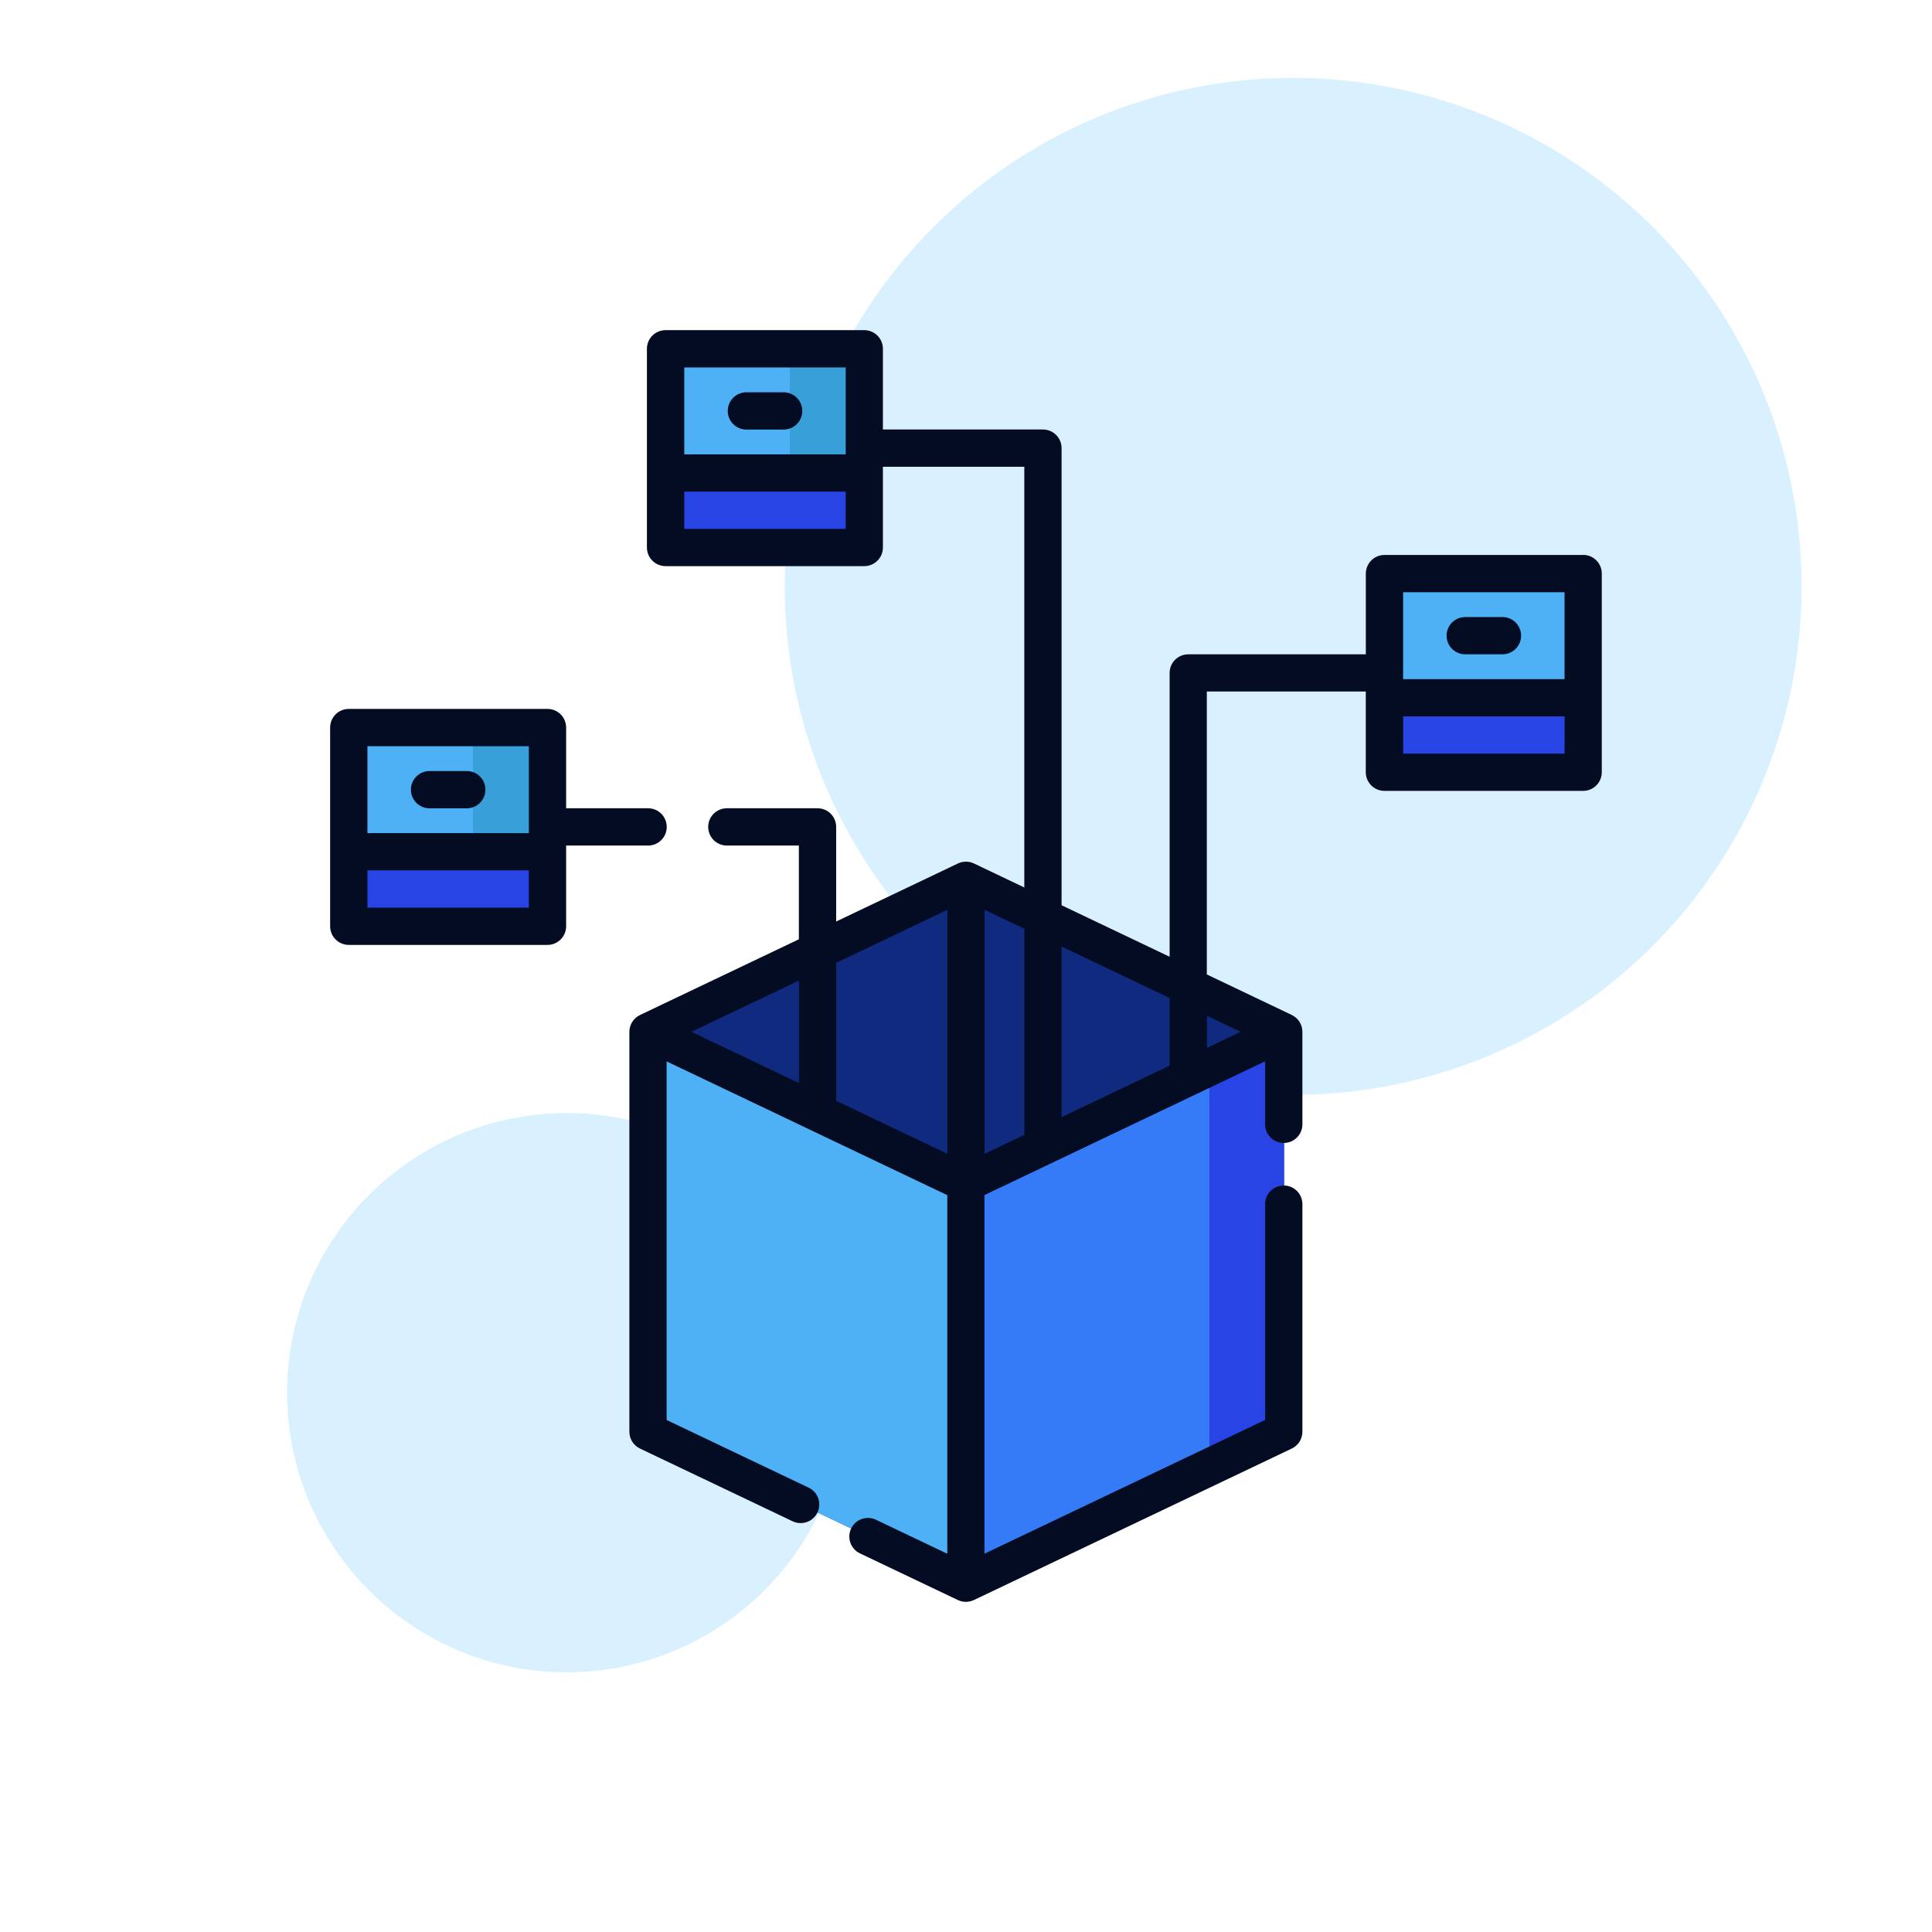 <?xml version="1.0" encoding="UTF-8"?>
<svg id="Capa_1" data-name="Capa 1" xmlns="http://www.w3.org/2000/svg" viewBox="0 0 512 512">
  <defs>
    <style>
      .cls-1 {
        fill: #4fb1f5;
      }

      .cls-1, .cls-2, .cls-3, .cls-4, .cls-5, .cls-6, .cls-7, .cls-8 {
        stroke-width: 0px;
      }

      .cls-2 {
        fill: #2944e5;
      }

      .cls-3 {
        fill: #399fd8;
      }

      .cls-4 {
        fill: #357af7;
      }

      .cls-5 {
        fill: #0f2a7f;
      }

      .cls-6 {
        fill: #d9f1ff;
      }

      .cls-7 {
        fill: #ff2c5c;
      }

      .cls-8 {
        fill: #030c23;
      }
    </style>
  </defs>
  <circle class="cls-6" cx="342.7" cy="155.4" r="134.75"/>
  <circle class="cls-6" cx="150.18" cy="369.08" r="74.1"/>
  <g>
    <rect class="cls-7" x="92.44" y="225.72" width="52.66" height="19.75"/>
    <rect class="cls-2" x="92.44" y="225.72" width="52.66" height="19.75"/>
    <rect class="cls-2" x="125.35" y="225.72" width="19.75" height="19.75"/>
    <rect class="cls-1" x="92.44" y="192.81" width="52.66" height="32.91"/>
    <rect class="cls-3" x="125.35" y="192.81" width="19.75" height="32.91"/>
    <polygon class="cls-5" points="340.25 273.44 340.25 379.41 256 419.56 171.75 379.41 171.75 273.44 256 233.29 340.25 273.44"/>
    <polygon class="cls-5" points="256 233.29 256 419.56 340.25 379.41 340.25 273.44 256 233.29"/>
    <polygon class="cls-1" points="256 313.59 256 419.56 171.75 379.41 171.75 273.44 256 313.59"/>
    <polygon class="cls-4" points="256 313.59 256 419.56 340.25 379.41 340.25 273.44 256 313.59"/>
    <polygon class="cls-2" points="340.25 273.44 320.5 282.85 320.5 388.82 340.25 379.41 340.25 273.44"/>
    <rect class="cls-7" x="176.4" y="125.35" width="52.66" height="19.75"/>
    <rect class="cls-2" x="176.4" y="125.35" width="52.66" height="19.75"/>
    <rect class="cls-2" x="209.31" y="125.35" width="19.75" height="19.75"/>
    <rect class="cls-1" x="176.4" y="92.44" width="52.66" height="32.91"/>
    <rect class="cls-3" x="209.31" y="92.44" width="19.75" height="32.91"/>
    <rect class="cls-7" x="366.91" y="184.91" width="52.66" height="19.75"/>
    <rect class="cls-2" x="366.91" y="184.91" width="52.66" height="19.75"/>
    <rect class="cls-1" x="366.91" y="152" width="52.66" height="32.91"/>
    <rect class="cls-1" x="399.82" y="152" width="19.75" height="32.91"/>
    <g>
      <path class="cls-8" d="M171.75,224.08c2.73,0,4.94-2.21,4.94-4.94s-2.21-4.94-4.94-4.94h-21.72v-21.39c0-2.73-2.21-4.94-4.94-4.94h-52.66c-2.73,0-4.94,2.21-4.94,4.94v52.66c0,2.73,2.21,4.94,4.94,4.94h52.66c2.73,0,4.94-2.21,4.94-4.94v-21.39h21.72ZM97.37,197.75h42.78v23.04h-42.78v-23.04ZM140.16,240.53h-42.78v-9.87h42.78v9.87Z"/>
      <path class="cls-8" d="M123.7,204.33h-9.87c-2.73,0-4.94,2.21-4.94,4.94s2.21,4.94,4.94,4.94h9.87c2.73,0,4.94-2.21,4.94-4.94s-2.21-4.94-4.94-4.94Z"/>
      <path class="cls-8" d="M207.67,103.96h-9.87c-2.73,0-4.94,2.21-4.94,4.94s2.21,4.94,4.94,4.94h9.87c2.73,0,4.94-2.21,4.94-4.94s-2.21-4.94-4.94-4.94Z"/>
      <path class="cls-8" d="M419.56,147.07h-52.66c-2.73,0-4.94,2.21-4.94,4.94v21.39h-47.06c-2.73,0-4.94,2.21-4.94,4.94v75.21l-28.63-13.65v-121.14c0-2.73-2.21-4.94-4.94-4.94h-42.41v-21.39c0-2.73-2.21-4.94-4.94-4.94h-52.66c-2.73,0-4.94,2.21-4.94,4.94v52.66c0,2.73,2.21,4.94,4.94,4.94h52.66c2.73,0,4.94-2.21,4.94-4.94v-21.39h37.47v111.49l-13.34-6.36c-1.33-.64-2.92-.64-4.25,0l-32.27,15.38v-25.07c0-2.73-2.21-4.94-4.94-4.94h-24.03c-2.73,0-4.94,2.21-4.94,4.94s2.21,4.94,4.94,4.94h19.09v24.84l-42.11,20.07c-1.7.81-2.81,2.56-2.81,4.46v105.97c0,1.9,1.09,3.64,2.81,4.46l40.46,19.28c2.46,1.17,5.41.13,6.58-2.33,1.17-2.46.13-5.41-2.33-6.58l-37.65-17.94v-95.03l74.38,35.45v95.03l-18.9-9.01c-2.46-1.17-5.41-.13-6.58,2.33-1.17,2.46-.13,5.41,2.33,6.58l25.96,12.37c.58.28,1.4.48,2.12.48h0c.75,0,1.58-.22,2.12-.48l84.25-40.15c1.72-.82,2.81-2.55,2.81-4.46v-60.31c0-2.73-2.21-4.94-4.94-4.94s-4.94,2.21-4.94,4.94v57.19l-74.38,35.45v-95.04l74.38-35.45v16.7c0,2.73,2.21,4.94,4.94,4.94s4.94-2.21,4.94-4.94v-24.52c0-1.84-1.05-3.62-2.81-4.46l-.04-.02s0,0,0,0l-22.48-10.72v-74.98h42.13v21.39c0,2.73,2.21,4.94,4.94,4.94h52.66c2.73,0,4.94-2.21,4.94-4.94v-52.66c0-2.73-2.21-4.94-4.94-4.94ZM181.34,97.37h42.78v23.04h-42.78v-23.04ZM224.12,140.16h-42.78v-9.87h42.78v9.87ZM309.97,264.48v17.92l-28.63,13.65v-45.21l28.63,13.65ZM271.47,300.75l-10.53,5.02v-64.66l10.53,5.02v54.62ZM211.74,259.85v27.18l-28.51-13.59,28.51-13.59ZM221.61,291.74v-36.59l29.45-14.04v64.66l-29.45-14.04ZM328.77,273.44l-8.93,4.26v-8.51l8.93,4.25ZM371.84,156.94h42.78v23.04h-42.78v-23.04ZM414.63,199.72h-42.78v-9.87h42.78v9.87Z"/>
      <path class="cls-8" d="M388.3,173.4h9.87c2.73,0,4.94-2.21,4.94-4.94s-2.21-4.94-4.94-4.94h-9.87c-2.73,0-4.94,2.21-4.94,4.94s2.21,4.94,4.94,4.94Z"/>
    </g>
  </g>
</svg>